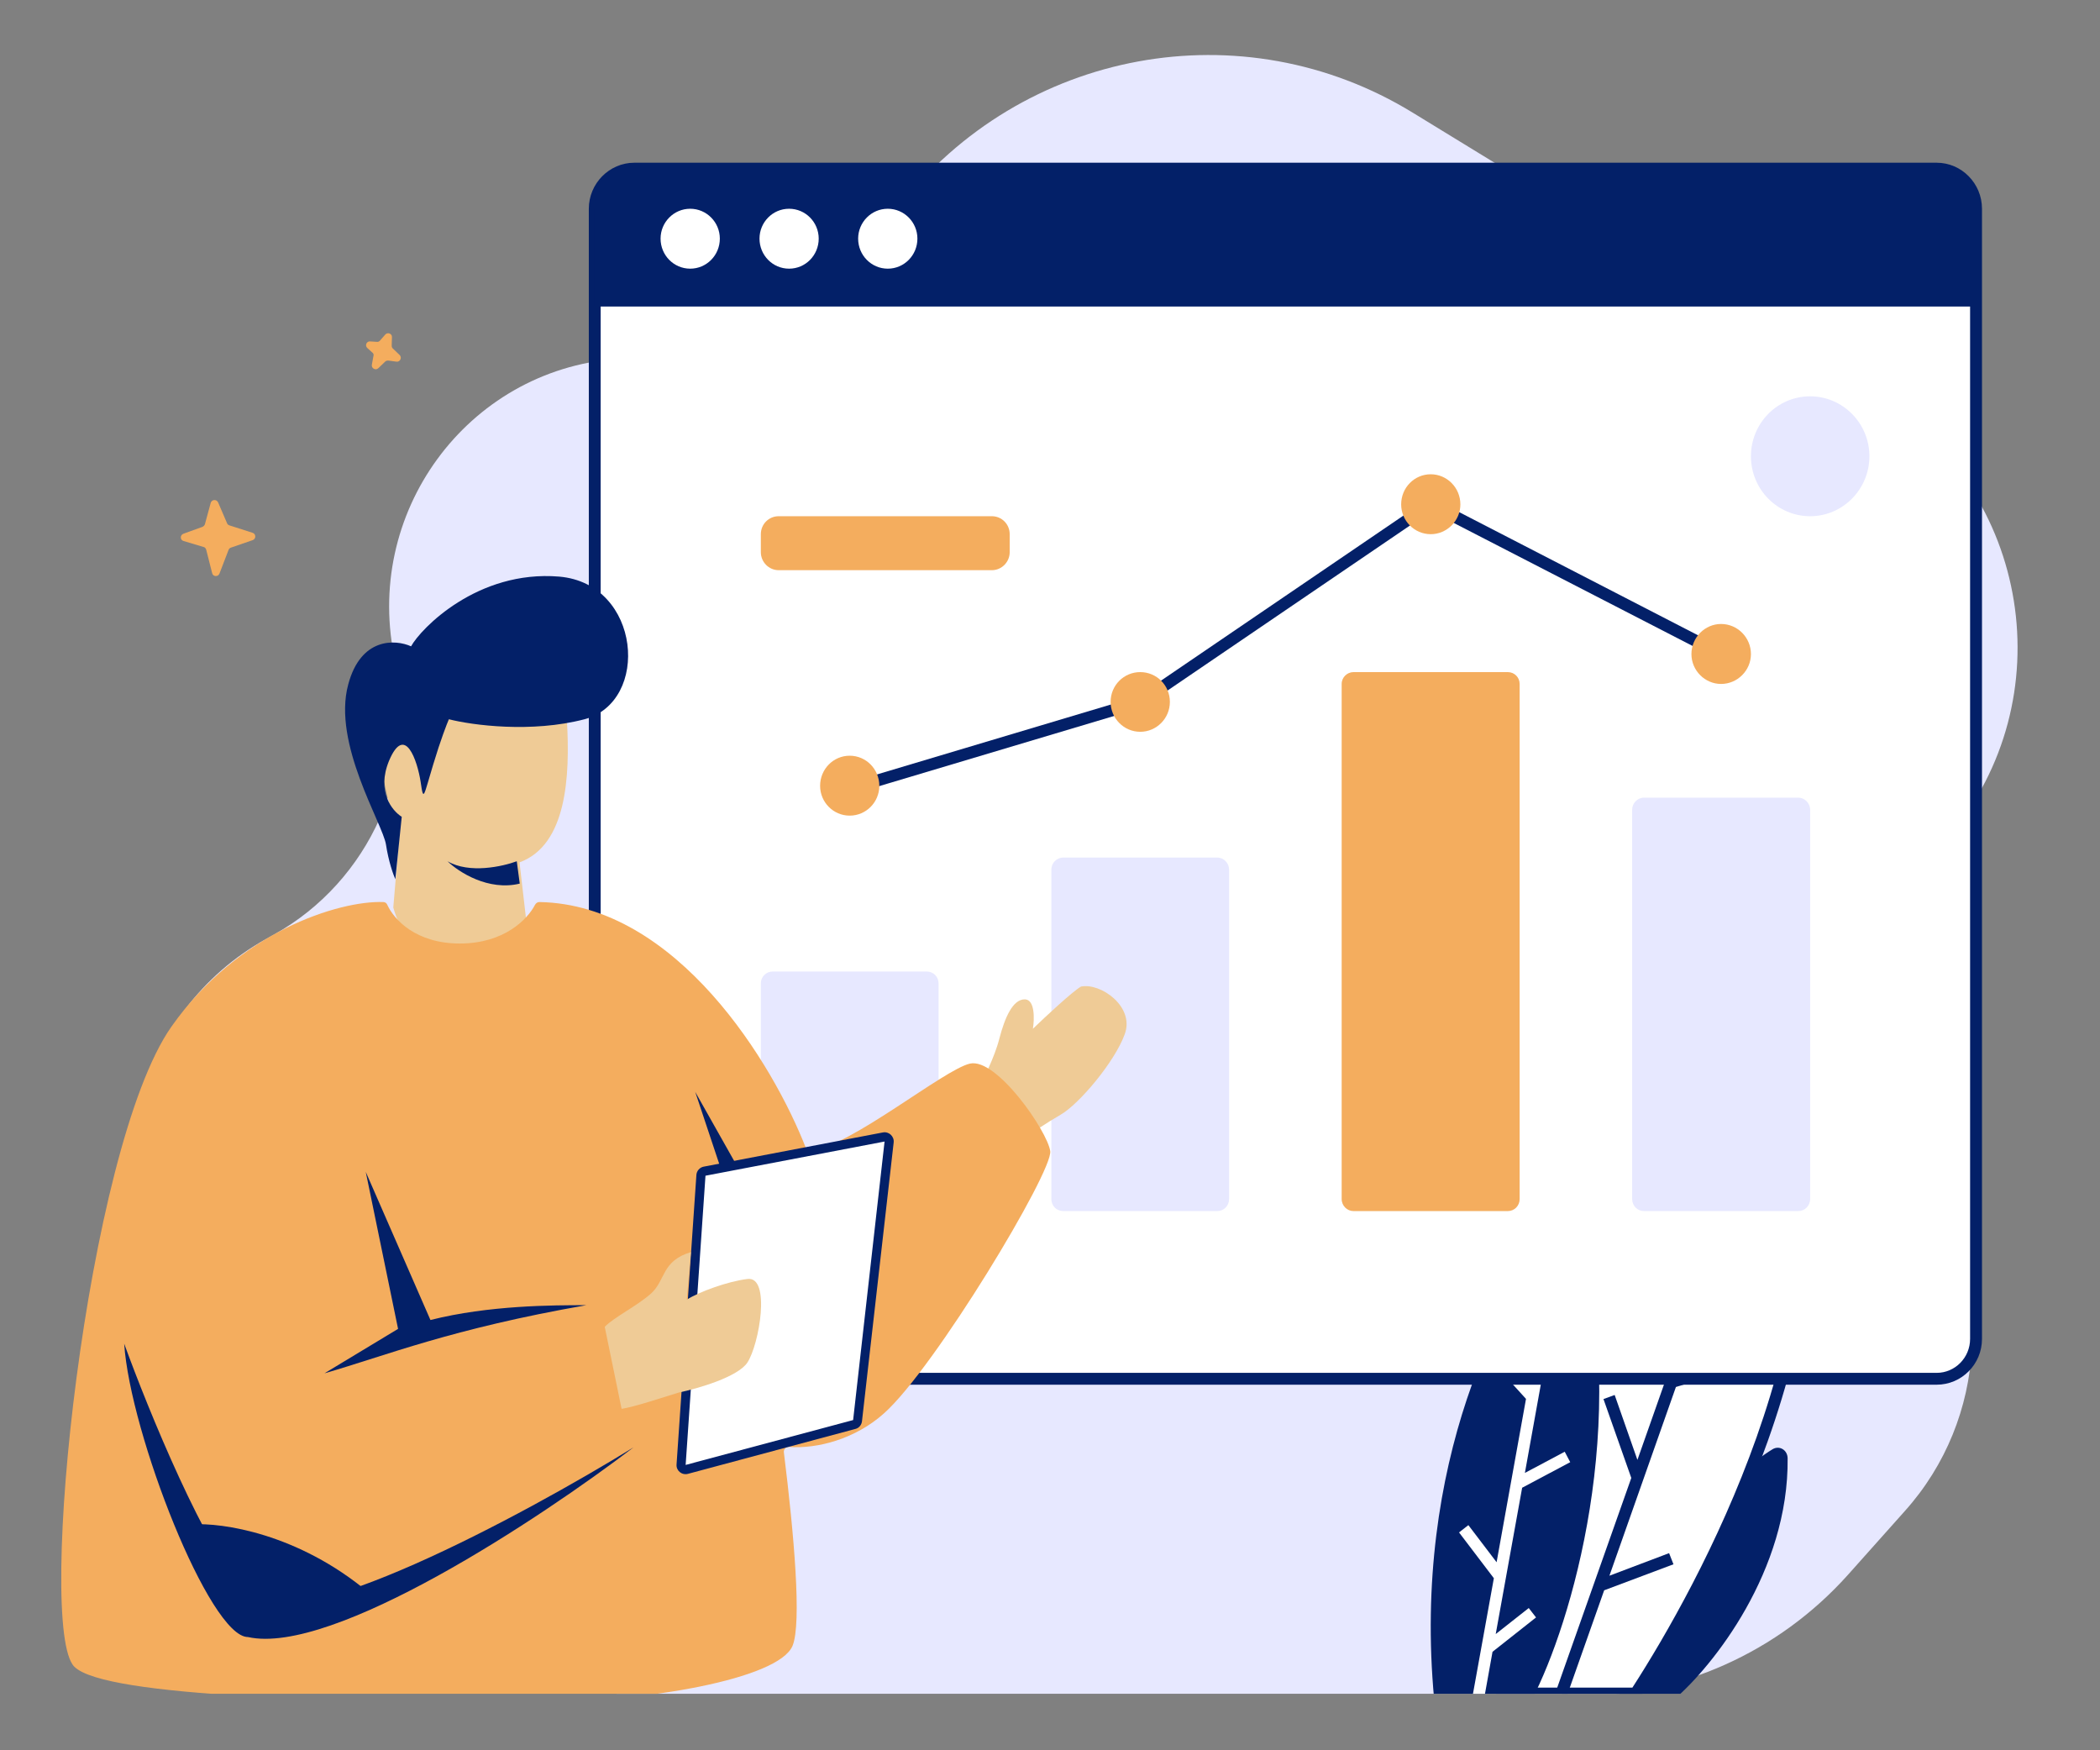 <svg xmlns="http://www.w3.org/2000/svg" xmlns:xlink="http://www.w3.org/1999/xlink" width="48" zoomAndPan="magnify" viewBox="0 0 36 30" height="40" preserveAspectRatio="xMidYMid meet" version="1.0"><rect x="0" y="0" width="36" height="30" fill="#808080" stroke="none"/><defs><clipPath id="76337fa6d0"><path d="M 2 0.145 L 35 0.145 L 35 29.031 L 2 29.031 Z M 2 0.145 " clip-rule="nonzero"/></clipPath><clipPath id="ddd860ef56"><path d="M 27 24 L 31 24 L 31 29.031 L 27 29.031 Z M 27 24 " clip-rule="nonzero"/></clipPath><clipPath id="5348386686"><path d="M 25 18 L 31 18 L 31 29.031 L 25 29.031 Z M 25 18 " clip-rule="nonzero"/></clipPath><clipPath id="b452e1a8c9"><path d="M 25 18 L 32 18 L 32 29.031 L 25 29.031 Z M 25 18 " clip-rule="nonzero"/></clipPath><clipPath id="cf231a8c37"><path d="M 24 20 L 28 20 L 28 29.031 L 24 29.031 Z M 24 20 " clip-rule="nonzero"/></clipPath><clipPath id="76f2e897fd"><path d="M 26 19 L 31 19 L 31 29.031 L 26 29.031 Z M 26 19 " clip-rule="nonzero"/></clipPath><clipPath id="159615052b"><path d="M 25 22 L 27 22 L 27 29.031 L 25 29.031 Z M 25 22 " clip-rule="nonzero"/></clipPath><clipPath id="e004bc83d1"><path d="M 1 15 L 19 15 L 19 29.031 L 1 29.031 Z M 1 15 " clip-rule="nonzero"/></clipPath></defs><g clip-path="url(#76337fa6d0)"><path fill="#e7e8ff" d="M 11.375 29.074 L 27.039 29.074 C 28.805 29.074 30.488 28.32 31.676 26.996 L 32.652 25.902 C 34.074 24.32 34.199 21.945 32.953 20.215 C 31.734 18.531 31.82 16.223 33.16 14.633 L 33.406 14.34 C 35.383 11.992 34.809 8.414 32.199 6.816 L 24.223 1.934 C 21.301 0.141 17.516 0.84 15.402 3.555 L 14.91 4.191 C 14.055 5.289 12.781 5.977 11.402 6.086 L 10.566 6.152 C 8 6.352 6.207 8.805 6.777 11.344 C 7.191 13.195 6.34 15.102 4.695 16.02 L 4.562 16.094 C 2.34 17.328 1.598 20.195 2.938 22.371 L 4.797 25.383 C 6.211 27.68 8.695 29.074 11.375 29.074 Z M 11.375 29.074 " fill-opacity="1" fill-rule="nonzero"/></g><g clip-path="url(#ddd860ef56)"><path fill="#032068" d="M 30.645 24.992 C 30.668 26.926 29.363 28.559 28.699 29.129 L 27.684 29.129 C 28.441 26.551 29.688 25.266 30.387 24.84 C 30.504 24.77 30.641 24.852 30.645 24.992 Z M 30.645 24.992 " fill-opacity="1" fill-rule="nonzero"/></g><g clip-path="url(#5348386686)"><path fill="#ffffff" d="M 30.75 18.645 C 31.793 22.602 29.168 27.285 28.039 29.027 L 25.754 29.027 C 26.734 21.566 28.383 19.754 30.465 18.527 C 30.574 18.461 30.719 18.52 30.75 18.645 Z M 30.75 18.645 " fill-opacity="1" fill-rule="nonzero"/></g><g clip-path="url(#b452e1a8c9)"><path fill="#032068" d="M 30.516 18.617 C 30.57 18.582 30.637 18.613 30.652 18.672 C 31.168 20.621 30.777 22.758 30.113 24.633 C 29.461 26.473 28.551 28.047 27.984 28.926 L 25.871 28.926 C 26.359 25.266 27.008 22.992 27.785 21.484 C 28.57 19.969 29.488 19.223 30.516 18.617 Z M 30.848 18.617 C 30.797 18.426 30.582 18.34 30.414 18.438 C 29.359 19.059 28.41 19.832 27.605 21.391 C 26.805 22.945 26.145 25.277 25.652 29.016 L 25.637 29.129 L 28.094 29.129 L 28.125 29.082 C 28.691 28.207 29.633 26.594 30.305 24.699 C 30.977 22.809 31.379 20.625 30.848 18.617 Z M 30.848 18.617 " fill-opacity="1" fill-rule="evenodd"/></g><g clip-path="url(#cf231a8c37)"><path fill="#032068" d="M 27.062 21.078 C 27.965 24.391 26.934 27.836 26.262 29.129 L 24.586 29.129 C 24.207 25.09 25.738 22.152 26.75 21 C 26.848 20.887 27.023 20.934 27.062 21.078 Z M 27.062 21.078 " fill-opacity="1" fill-rule="nonzero"/></g><g clip-path="url(#76f2e897fd)"><path fill="#032068" d="M 29.328 21.461 L 29.875 19.906 L 30.066 19.977 L 28.812 23.531 L 29.637 23.281 L 29.695 23.48 L 28.73 23.773 L 27.59 27.008 L 28.613 26.621 L 28.688 26.812 L 27.5 27.258 L 26.863 29.062 L 26.672 28.992 L 27.965 25.332 L 27.488 23.98 L 27.68 23.91 L 28.07 25.023 L 29.211 21.785 L 28.855 20.586 L 29.051 20.527 Z M 29.328 21.461 " fill-opacity="1" fill-rule="evenodd"/></g><g clip-path="url(#159615052b)"><path fill="#ffffff" d="M 26.207 23.727 L 26.465 22.285 L 26.668 22.32 L 26.141 25.246 L 26.824 24.883 L 26.918 25.062 L 26.094 25.5 L 25.641 28.008 L 26.207 27.562 L 26.332 27.723 L 25.586 28.312 L 25.445 29.098 L 25.246 29.059 L 25.609 27.051 L 25.012 26.266 L 25.172 26.141 L 25.656 26.777 L 26.16 23.977 L 25.68 23.449 L 25.828 23.312 Z M 26.207 23.727 " fill-opacity="1" fill-rule="evenodd"/></g><path fill="#ffffff" d="M 10.195 3.578 C 10.195 3.199 10.5 2.895 10.875 2.895 L 33.199 2.895 C 33.57 2.895 33.875 3.199 33.875 3.578 L 33.875 22.949 C 33.875 23.324 33.57 23.633 33.199 23.633 L 10.875 23.633 C 10.5 23.633 10.195 23.324 10.195 22.949 Z M 10.195 3.578 " fill-opacity="1" fill-rule="nonzero"/><path fill="#032068" d="M 10.094 3.578 C 10.094 3.145 10.445 2.789 10.875 2.789 L 33.199 2.789 C 33.629 2.789 33.977 3.145 33.977 3.578 L 33.977 22.949 C 33.977 23.383 33.629 23.734 33.199 23.734 L 10.875 23.734 C 10.445 23.734 10.094 23.383 10.094 22.949 Z M 10.875 2.996 C 10.555 2.996 10.297 3.258 10.297 3.578 L 10.297 22.949 C 10.297 23.27 10.555 23.531 10.875 23.531 L 33.199 23.531 C 33.516 23.531 33.773 23.27 33.773 22.949 L 33.773 3.578 C 33.773 3.258 33.516 2.996 33.199 2.996 Z M 10.875 2.996 " fill-opacity="1" fill-rule="evenodd"/><path fill="#032068" d="M 10.195 3.578 C 10.195 3.199 10.5 2.895 10.875 2.895 L 33.199 2.895 C 33.57 2.895 33.875 3.199 33.875 3.578 L 33.875 5.254 L 10.195 5.254 Z M 10.195 3.578 " fill-opacity="1" fill-rule="nonzero"/><path fill="#ffffff" d="M 12.34 4.09 C 12.34 4.375 12.113 4.605 11.832 4.605 C 11.551 4.605 11.324 4.375 11.324 4.09 C 11.324 3.809 11.551 3.578 11.832 3.578 C 12.113 3.578 12.34 3.809 12.34 4.09 Z M 12.34 4.09 " fill-opacity="1" fill-rule="nonzero"/><path fill="#ffffff" d="M 14.035 4.09 C 14.035 4.375 13.809 4.605 13.527 4.605 C 13.246 4.605 13.02 4.375 13.02 4.09 C 13.02 3.809 13.246 3.578 13.527 3.578 C 13.809 3.578 14.035 3.809 14.035 4.09 Z M 14.035 4.09 " fill-opacity="1" fill-rule="nonzero"/><path fill="#ffffff" d="M 15.727 4.09 C 15.727 4.375 15.5 4.605 15.219 4.605 C 14.938 4.605 14.711 4.375 14.711 4.09 C 14.711 3.809 14.938 3.578 15.219 3.578 C 15.5 3.578 15.727 3.809 15.727 4.09 Z M 15.727 4.09 " fill-opacity="1" fill-rule="nonzero"/><path fill="#e7e8ff" d="M 13.043 16.855 C 13.043 16.742 13.133 16.652 13.246 16.652 L 15.887 16.652 C 16 16.652 16.09 16.742 16.09 16.855 L 16.09 20.551 C 16.09 20.668 16 20.758 15.887 20.758 L 13.246 20.758 C 13.133 20.758 13.043 20.668 13.043 20.551 Z M 13.043 16.855 " fill-opacity="1" fill-rule="nonzero"/><path fill="#e7e8ff" d="M 18.023 14.906 C 18.023 14.793 18.113 14.699 18.227 14.699 L 20.867 14.699 C 20.98 14.699 21.07 14.793 21.07 14.906 L 21.07 20.551 C 21.07 20.668 20.98 20.758 20.867 20.758 L 18.227 20.758 C 18.113 20.758 18.023 20.668 18.023 20.551 Z M 18.023 14.906 " fill-opacity="1" fill-rule="nonzero"/><path fill="#f4ad5e" d="M 23 11.723 C 23 11.609 23.094 11.52 23.203 11.52 L 25.848 11.52 C 25.961 11.52 26.051 11.609 26.051 11.723 L 26.051 20.551 C 26.051 20.668 25.961 20.758 25.848 20.758 L 23.203 20.758 C 23.094 20.758 23 20.668 23 20.551 Z M 23 11.723 " fill-opacity="1" fill-rule="nonzero"/><path fill="#e7e8ff" d="M 27.98 13.879 C 27.98 13.766 28.07 13.672 28.184 13.672 L 30.828 13.672 C 30.938 13.672 31.031 13.766 31.031 13.879 L 31.031 20.551 C 31.031 20.668 30.938 20.758 30.828 20.758 L 28.184 20.758 C 28.07 20.758 27.98 20.668 27.98 20.551 Z M 27.98 13.879 " fill-opacity="1" fill-rule="nonzero"/><path fill="#f4ad5e" d="M 13.043 9.156 C 13.043 8.984 13.18 8.848 13.348 8.848 L 17.004 8.848 C 17.172 8.848 17.309 8.984 17.309 9.156 L 17.309 9.465 C 17.309 9.633 17.172 9.773 17.004 9.773 L 13.348 9.773 C 13.18 9.773 13.043 9.633 13.043 9.465 Z M 13.043 9.156 " fill-opacity="1" fill-rule="nonzero"/><path fill="#e7e8ff" d="M 32.047 7.82 C 32.047 8.387 31.59 8.848 31.031 8.848 C 30.469 8.848 30.016 8.387 30.016 7.82 C 30.016 7.254 30.469 6.793 31.031 6.793 C 31.59 6.793 32.047 7.254 32.047 7.82 Z M 32.047 7.82 " fill-opacity="1" fill-rule="nonzero"/><path fill="#032068" d="M 24.52 8.523 L 29.551 11.117 L 29.461 11.301 L 24.531 8.762 L 19.59 12.125 L 14.594 13.617 L 14.539 13.422 L 19.504 11.938 Z M 24.52 8.523 " fill-opacity="1" fill-rule="evenodd"/><path fill="#f4ad5e" d="M 15.074 13.469 C 15.074 13.75 14.848 13.98 14.566 13.98 C 14.285 13.98 14.059 13.75 14.059 13.469 C 14.059 13.184 14.285 12.953 14.566 12.953 C 14.848 12.953 15.074 13.184 15.074 13.469 Z M 15.074 13.469 " fill-opacity="1" fill-rule="nonzero"/><path fill="#f4ad5e" d="M 20.055 12.031 C 20.055 12.312 19.828 12.543 19.547 12.543 C 19.266 12.543 19.039 12.312 19.039 12.031 C 19.039 11.746 19.266 11.52 19.547 11.52 C 19.828 11.52 20.055 11.746 20.055 12.031 Z M 20.055 12.031 " fill-opacity="1" fill-rule="nonzero"/><path fill="#f4ad5e" d="M 25.035 8.645 C 25.035 8.926 24.805 9.156 24.527 9.156 C 24.246 9.156 24.02 8.926 24.02 8.645 C 24.02 8.359 24.246 8.129 24.527 8.129 C 24.805 8.129 25.035 8.359 25.035 8.645 Z M 25.035 8.645 " fill-opacity="1" fill-rule="nonzero"/><path fill="#f4ad5e" d="M 30.016 11.211 C 30.016 11.492 29.785 11.723 29.504 11.723 C 29.227 11.723 28.996 11.492 28.996 11.211 C 28.996 10.926 29.227 10.695 29.504 10.695 C 29.785 10.695 30.016 10.926 30.016 11.211 Z M 30.016 11.211 " fill-opacity="1" fill-rule="nonzero"/><path fill="#f4ad5e" d="M 3.488 9.375 L 3.148 9.273 C 3.086 9.258 3.082 9.172 3.145 9.148 L 3.469 9.031 C 3.488 9.023 3.504 9.008 3.512 8.988 L 3.613 8.617 C 3.633 8.559 3.711 8.555 3.738 8.609 L 3.891 8.965 C 3.898 8.984 3.91 8.996 3.93 9.004 L 4.332 9.133 C 4.391 9.152 4.391 9.238 4.332 9.258 L 3.957 9.387 C 3.938 9.395 3.926 9.406 3.918 9.426 L 3.762 9.832 C 3.738 9.891 3.652 9.887 3.637 9.824 L 3.535 9.422 C 3.527 9.398 3.512 9.379 3.488 9.375 Z M 3.488 9.375 " fill-opacity="1" fill-rule="nonzero"/><path fill="#f4ad5e" d="M 6.383 6.043 L 6.297 5.965 C 6.25 5.922 6.285 5.844 6.348 5.852 L 6.457 5.859 C 6.477 5.863 6.5 5.855 6.512 5.84 L 6.605 5.734 C 6.645 5.688 6.723 5.719 6.719 5.777 L 6.715 5.922 C 6.715 5.941 6.719 5.961 6.734 5.973 L 6.852 6.086 C 6.895 6.129 6.859 6.207 6.797 6.199 L 6.656 6.18 C 6.637 6.18 6.617 6.184 6.602 6.199 L 6.484 6.312 C 6.438 6.355 6.363 6.312 6.375 6.25 L 6.402 6.102 C 6.41 6.082 6.402 6.055 6.383 6.043 Z M 6.383 6.043 " fill-opacity="1" fill-rule="nonzero"/><path fill="#efcb96" d="M 17.133 17.797 C 17.047 18.137 16.848 18.5 16.836 18.547 L 17.609 19.477 C 17.699 19.41 17.934 19.25 18.184 19.105 C 18.496 18.926 19.109 18.203 19.281 17.727 C 19.457 17.254 18.867 16.84 18.531 16.91 C 18.383 16.996 17.922 17.426 17.707 17.633 C 17.734 17.465 17.742 17.133 17.57 17.129 C 17.359 17.125 17.223 17.453 17.133 17.797 Z M 17.133 17.797 " fill-opacity="1" fill-rule="nonzero"/><path fill="#efcb96" d="M 7.336 11.23 C 6.086 12.117 6.613 13.695 6.848 14.309 L 6.742 15.555 C 6.852 15.949 7.238 16.734 7.93 16.734 C 8.625 16.734 8.941 16.062 9.016 15.73 L 8.906 14.781 C 9.719 14.484 9.773 13.301 9.719 12.355 C 9.656 11.23 8.434 10.449 7.336 11.23 Z M 7.336 11.23 " fill-opacity="1" fill-rule="nonzero"/><path fill="#032068" d="M 6.887 14 L 6.777 15.07 C 6.742 14.992 6.66 14.762 6.617 14.477 C 6.562 14.117 5.695 12.746 5.969 11.734 C 6.184 10.922 6.777 10.957 7.047 11.078 C 7.211 10.777 8.184 9.766 9.586 9.883 C 10.992 10.004 11.152 12.031 10.02 12.328 C 9.109 12.566 8.094 12.43 7.695 12.328 C 7.66 12.41 7.555 12.676 7.426 13.105 C 7.262 13.641 7.262 13.762 7.211 13.402 C 7.156 13.043 6.941 12.391 6.668 13.043 C 6.453 13.57 6.723 13.898 6.887 14 Z M 6.887 14 " fill-opacity="1" fill-rule="nonzero"/><path fill="#032068" d="M 7.672 14.762 C 8.043 14.98 8.617 14.852 8.859 14.762 L 8.91 15.145 C 8.371 15.277 7.859 14.945 7.672 14.762 Z M 7.672 14.762 " fill-opacity="1" fill-rule="nonzero"/><g clip-path="url(#e004bc83d1)"><path fill="#f4ad5e" d="M 7.883 16.172 C 8.641 16.172 9.043 15.758 9.172 15.508 C 9.188 15.48 9.215 15.461 9.246 15.461 C 11.613 15.504 13.262 18.254 13.816 19.68 C 13.828 19.711 13.859 19.73 13.891 19.727 C 14.578 19.656 16.184 18.328 16.629 18.23 C 17.086 18.129 17.953 19.383 18.004 19.73 C 18.055 20.074 16.02 23.457 15.152 24.227 C 14.664 24.664 14.012 24.836 13.527 24.801 C 13.477 24.797 13.43 24.84 13.438 24.895 C 13.613 26.301 13.746 27.828 13.586 28.211 C 13.344 28.781 11.062 29.176 9.195 29.176 C 5.965 29.176 1.797 29.098 1.273 28.566 C 0.617 27.906 1.477 19.68 2.938 17.598 C 4.082 15.969 5.816 15.434 6.57 15.461 C 6.602 15.461 6.629 15.48 6.641 15.512 C 6.754 15.758 7.125 16.172 7.883 16.172 Z M 7.883 16.172 " fill-opacity="1" fill-rule="nonzero"/></g><path fill="#032068" d="M 4.25 27.348 C 3.523 26.578 2.535 24.148 2.129 23.031 C 2.23 24.57 3.594 28.059 4.25 28.059 C 5.703 28.383 9.262 26.027 10.859 24.809 C 8.961 25.977 4.977 28.121 4.25 27.348 Z M 4.25 27.348 " fill-opacity="1" fill-rule="nonzero"/><path fill="#032068" d="M 11.918 18.715 L 12.426 20.238 L 12.777 20.238 Z M 11.918 18.715 " fill-opacity="1" fill-rule="nonzero"/><path fill="#032068" d="M 6.32 27.297 C 5.109 26.281 3.797 26.094 3.293 26.129 C 3.426 26.586 3.977 27.48 4.504 27.602 C 5.027 27.723 5.883 27.469 6.32 27.297 Z M 6.32 27.297 " fill-opacity="1" fill-rule="nonzero"/><path fill="#032068" d="M 6.824 22.777 L 6.27 20.086 L 7.379 22.625 C 8.387 22.371 9.48 22.371 10.051 22.371 C 7.73 22.777 6.621 23.234 5.562 23.539 Z M 6.824 22.777 " fill-opacity="1" fill-rule="nonzero"/><path fill="#ffffff" d="M 12.016 20.145 L 11.676 25.105 C 11.672 25.16 11.719 25.199 11.773 25.188 L 14.645 24.414 C 14.676 24.406 14.695 24.383 14.699 24.348 L 15.242 19.574 C 15.25 19.52 15.203 19.477 15.152 19.488 L 12.078 20.074 C 12.043 20.082 12.02 20.109 12.016 20.145 Z M 12.016 20.145 " fill-opacity="1" fill-rule="nonzero"/><path fill="#032068" d="M 15.137 19.41 C 15.238 19.391 15.332 19.477 15.32 19.582 L 14.777 24.359 C 14.77 24.422 14.727 24.477 14.664 24.492 L 11.793 25.262 C 11.688 25.289 11.59 25.207 11.598 25.102 L 11.938 20.141 C 11.941 20.07 11.996 20.008 12.066 19.996 Z M 15.164 19.566 L 12.094 20.152 L 11.754 25.109 L 14.625 24.34 Z M 15.164 19.566 " fill-opacity="1" fill-rule="evenodd"/><path fill="#efcb96" d="M 11.164 22.168 C 10.926 22.383 10.535 22.57 10.367 22.742 L 10.656 24.148 C 10.898 24.109 11.355 23.953 11.641 23.867 C 11.961 23.801 12.648 23.602 12.812 23.355 C 13.016 23.047 13.219 21.867 12.812 21.922 C 12.484 21.961 11.984 22.141 11.773 22.277 L 11.844 21.461 C 11.34 21.613 11.414 21.938 11.164 22.168 Z M 11.164 22.168 " fill-opacity="1" fill-rule="nonzero"/></svg>